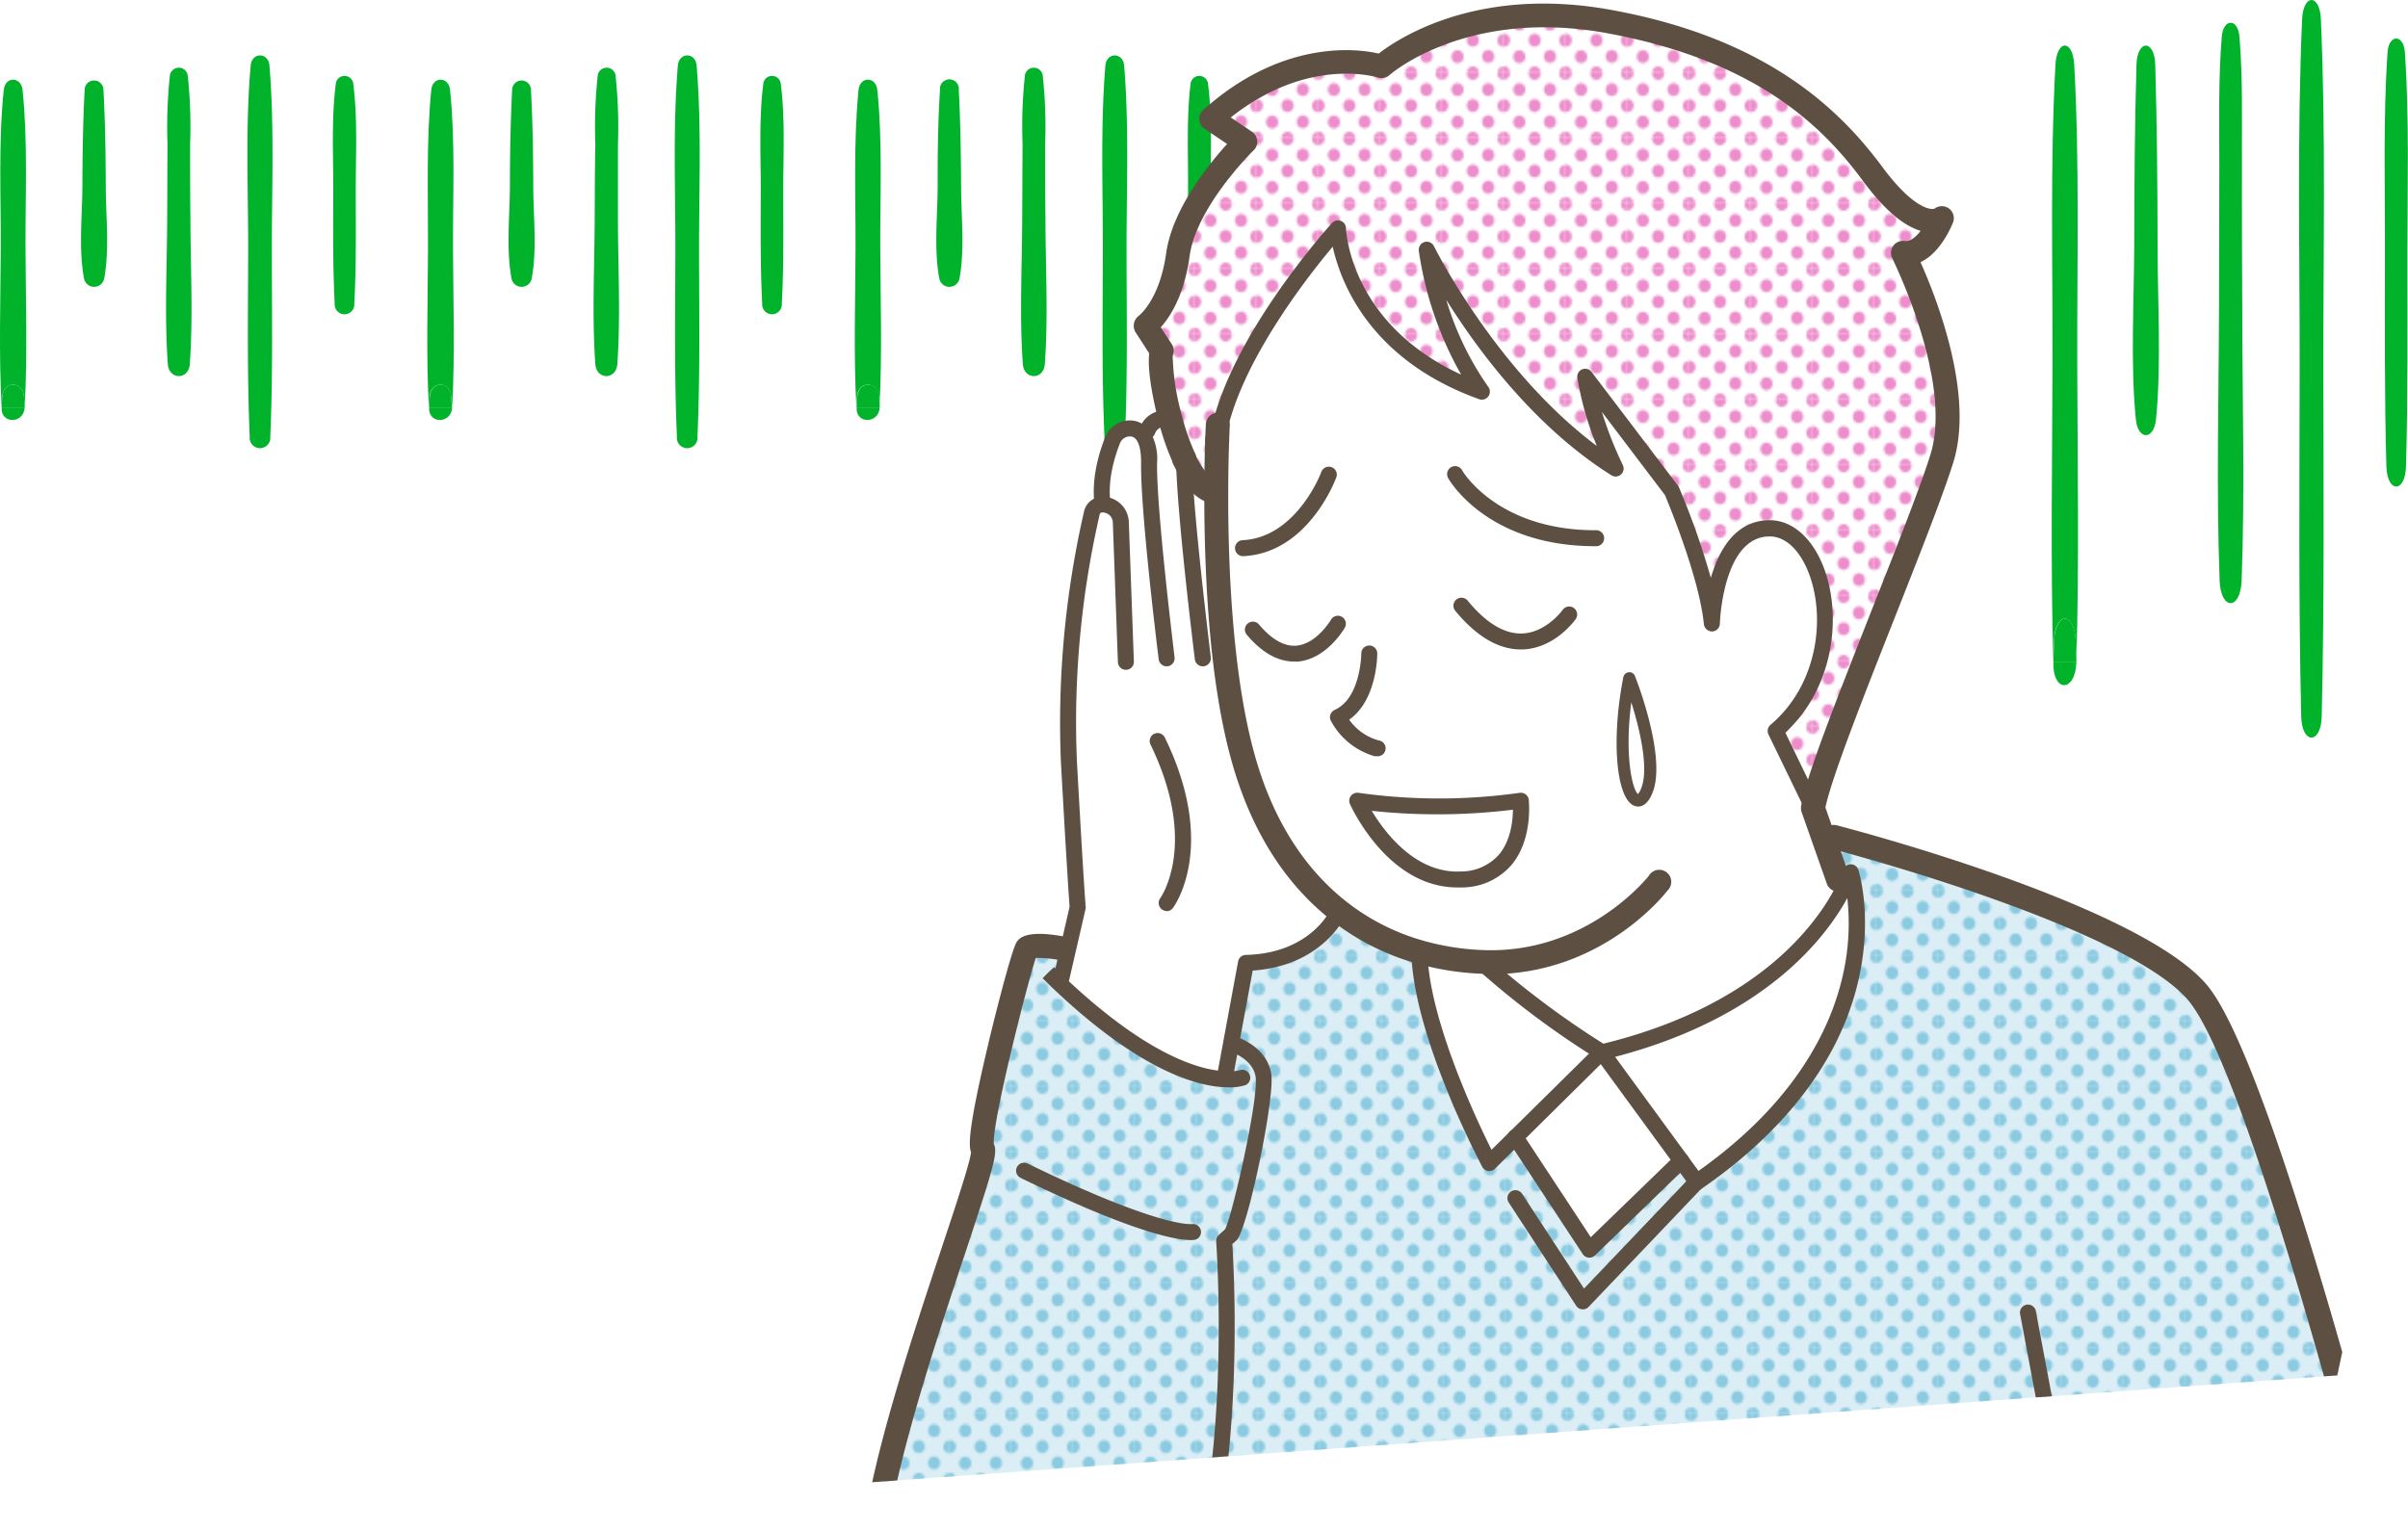 <svg xmlns="http://www.w3.org/2000/svg" xmlns:xlink="http://www.w3.org/1999/xlink" viewBox="0 0 384.26 244.4"><defs><style>.cls-1{fill:none;}.cls-2{fill:#8bcae1;}.cls-3{fill:#ed8ecc;}.cls-4{fill:#00b32b;}.cls-5{clip-path:url(#clip-path);}.cls-6{fill:#fff;}.cls-7{fill:#b9dfed;opacity:0.5;}.cls-8{fill:url(#新規パターンスウォッチ_12);}.cls-9{fill:url(#新規パターンスウォッチ_4);}.cls-10{fill:#5d5042;}</style><clipPath id="clip-path" transform="translate(0 -31.81)"><polygon class="cls-1" points="372.98 251.36 132.14 268.93 148.51 0 417.14 42.6 372.98 251.36"/></clipPath><pattern id="新規パターンスウォッチ_12" data-name="新規パターンスウォッチ 12" width="28.8" height="28.8" patternTransform="translate(3.68 6.99) scale(0.34 0.36)" patternUnits="userSpaceOnUse" viewBox="0 0 28.8 28.8"><rect class="cls-1" width="28.8" height="28.8"/><path class="cls-2" d="M28.8,31.79a2.88,2.88,0,1,0-2.88-2.88A2.88,2.88,0,0,0,28.8,31.79Z"/><path class="cls-2" d="M14.4,31.79a2.88,2.88,0,1,0-2.88-2.88A2.88,2.88,0,0,0,14.4,31.79Z"/><path class="cls-2" d="M28.8,17.39a2.88,2.88,0,1,0-2.88-2.88A2.88,2.88,0,0,0,28.8,17.39Z"/><path class="cls-2" d="M14.4,17.28a2.88,2.88,0,1,0-2.88-2.88A2.88,2.88,0,0,0,14.4,17.28Z"/><path class="cls-2" d="M7.2,24.59a2.88,2.88,0,1,0-2.88-2.88A2.88,2.88,0,0,0,7.2,24.59Z"/><path class="cls-2" d="M21.6,24.48a2.88,2.88,0,1,0-2.88-2.88A2.88,2.88,0,0,0,21.6,24.48Z"/><path class="cls-2" d="M7.2,10.19A2.88,2.88,0,1,0,4.32,7.31,2.88,2.88,0,0,0,7.2,10.19Z"/><path class="cls-2" d="M21.6,10.19a2.88,2.88,0,1,0-2.88-2.88A2.88,2.88,0,0,0,21.6,10.19Z"/><path class="cls-2" d="M0,31.68a2.79,2.79,0,0,0,2.88-2.77,3,3,0,0,0-2.88-3,2.88,2.88,0,0,0,0,5.76Z"/><path class="cls-2" d="M0,17.28A2.88,2.88,0,0,0,2.88,14.4,2.88,2.88,0,0,0,0,11.52,3.09,3.09,0,0,0-2.88,14.4,2.88,2.88,0,0,0,0,17.28Z"/><path class="cls-2" d="M28.8,3A2.88,2.88,0,0,0,31.68.11a2.88,2.88,0,0,0-5.76,0A2.88,2.88,0,0,0,28.8,3Z"/><path class="cls-2" d="M14.4,3A2.88,2.88,0,0,0,17.28.11a2.88,2.88,0,0,0-5.76,0A2.88,2.88,0,0,0,14.4,3Z"/><path class="cls-2" d="M0,2.88A2.88,2.88,0,0,0,2.88,0,3.09,3.09,0,0,0,0-2.88,2.88,2.88,0,0,0-2.88,0,2.88,2.88,0,0,0,0,2.88Z"/></pattern><pattern id="新規パターンスウォッチ_4" data-name="新規パターンスウォッチ 4" width="28.8" height="28.8" patternTransform="translate(13.22 1.72) scale(0.34 0.36)" patternUnits="userSpaceOnUse" viewBox="0 0 28.8 28.8"><rect class="cls-1" width="28.8" height="28.8"/><path class="cls-3" d="M28.8,31.79a2.88,2.88,0,1,0-2.88-2.88A2.88,2.88,0,0,0,28.8,31.79Z"/><path class="cls-3" d="M14.4,31.79a2.88,2.88,0,1,0-2.88-2.88A2.88,2.88,0,0,0,14.4,31.79Z"/><path class="cls-3" d="M28.8,17.39a2.88,2.88,0,1,0-2.88-2.88A2.88,2.88,0,0,0,28.8,17.39Z"/><path class="cls-3" d="M14.4,17.28a2.88,2.88,0,1,0-2.88-2.88A2.88,2.88,0,0,0,14.4,17.28Z"/><path class="cls-3" d="M7.2,24.59a2.88,2.88,0,1,0-2.88-2.88A2.88,2.88,0,0,0,7.2,24.59Z"/><path class="cls-3" d="M21.6,24.48a2.88,2.88,0,1,0-2.88-2.88A2.88,2.88,0,0,0,21.6,24.48Z"/><path class="cls-3" d="M7.2,10.19A2.88,2.88,0,1,0,4.32,7.31,2.88,2.88,0,0,0,7.2,10.19Z"/><path class="cls-3" d="M21.6,10.19a2.88,2.88,0,1,0-2.88-2.88A2.88,2.88,0,0,0,21.6,10.19Z"/><path class="cls-3" d="M0,31.68a2.79,2.79,0,0,0,2.88-2.77,3,3,0,0,0-2.88-3,2.88,2.88,0,0,0,0,5.76Z"/><path class="cls-3" d="M0,17.28A2.88,2.88,0,0,0,2.88,14.4,2.88,2.88,0,0,0,0,11.52,3.09,3.09,0,0,0-2.88,14.4,2.88,2.88,0,0,0,0,17.28Z"/><path class="cls-3" d="M28.8,3A2.88,2.88,0,0,0,31.68.11a2.88,2.88,0,0,0-5.76,0A2.88,2.88,0,0,0,28.8,3Z"/><path class="cls-3" d="M14.4,3A2.88,2.88,0,0,0,17.28.11a2.88,2.88,0,0,0-5.76,0A2.88,2.88,0,0,0,14.4,3Z"/><path class="cls-3" d="M0,2.88A2.88,2.88,0,0,0,2.88,0,3.09,3.09,0,0,0,0-2.88,2.88,2.88,0,0,0-2.88,0,2.88,2.88,0,0,0,0,2.88Z"/></pattern></defs><g id="レイヤー_2" data-name="レイヤー 2"><g id="イラスト"><path class="cls-4" d="M53.6,45.09a1.4,1.4,0,0,1,2.76,0c.74,5.66.4,11.57.41,17.28,0,6,.09,11.94-.23,17.91a1.57,1.57,0,1,1-3.13,0c-.31-6-.24-11.94-.23-17.91C53.2,56.66,52.86,50.75,53.6,45.09Z" transform="translate(0 -31.81)"/><path class="cls-4" d="M40,42.3c.17-2.19,2.83-2.19,3,0,.8,9.78.37,19.79.38,29.61s.18,19.75-.25,29.61a1.65,1.65,0,1,1-3.28,0c-.43-9.86-.27-19.74-.25-29.61S39.14,52.08,40,42.3Z" transform="translate(0 -31.81)"/><path class="cls-4" d="M26.73,54.86a77.06,77.06,0,0,1,.39-11.07,1.44,1.44,0,0,1,2.83,0,77.06,77.06,0,0,1,.39,11.07c0,3.89,0,7.79.05,11.69,0,7.75.45,15.66-.1,23.38-.18,2.55-3.32,2.55-3.51,0-.55-7.72-.12-15.63-.1-23.38C26.7,62.65,26.7,58.75,26.73,54.86Z" transform="translate(0 -31.81)"/><path class="cls-4" d="M13.51,46.16a1.5,1.5,0,1,1,3,0c.28,5.11.35,10.21.37,15.33,0,4.76.62,10.12-.25,14.78a1.64,1.64,0,0,1-3.22,0c-.88-4.66-.28-10-.26-14.78C13.16,56.37,13.24,51.27,13.51,46.16Z" transform="translate(0 -31.81)"/><path class="cls-4" d="M.26,96.85H3.94C3.79,99.52.08,99.52.26,96.85Z" transform="translate(0 -31.81)"/><path class="cls-4" d="M.6,46.16c.22-2.18,2.77-2.18,3,0,.86,8.35.43,17,.47,25.35s.32,16.93-.13,25.34l-.12-1.76c-.16-2.51-3.29-2.51-3.45,0,0,.59-.08,1.18-.11,1.76C-.2,88.43.08,79.94.12,71.51S-.27,54.51.6,46.16Z" transform="translate(0 -31.81)"/><path class="cls-4" d="M3.82,95.09l.12,1.76H.26c0-.58.07-1.17.11-1.76C.53,92.58,3.66,92.58,3.82,95.09Z" transform="translate(0 -31.81)"/><path class="cls-4" d="M121.82,45.09a1.4,1.4,0,0,1,2.76,0c.74,5.66.4,11.57.41,17.28,0,6,.09,11.94-.23,17.91a1.57,1.57,0,1,1-3.13,0c-.31-6-.24-11.94-.23-17.91C121.42,56.66,121.08,50.75,121.82,45.09Z" transform="translate(0 -31.81)"/><path class="cls-4" d="M108.17,42.3c.17-2.19,2.83-2.19,3,0,.8,9.78.37,19.79.38,29.61s.18,19.75-.25,29.61a1.65,1.65,0,1,1-3.28,0c-.43-9.86-.27-19.74-.25-29.61S107.36,52.08,108.17,42.3Z" transform="translate(0 -31.81)"/><path class="cls-4" d="M95,54.86a77.06,77.06,0,0,1,.39-11.07,1.44,1.44,0,0,1,2.83,0,77.06,77.06,0,0,1,.39,11.07c0,3.89,0,7.79,0,11.69,0,7.75.45,15.66-.1,23.38-.18,2.55-3.32,2.55-3.51,0-.55-7.72-.12-15.63-.1-23.38C94.92,62.65,94.92,58.75,95,54.86Z" transform="translate(0 -31.81)"/><path class="cls-4" d="M81.73,46.16a1.5,1.5,0,1,1,3,0c.28,5.11.35,10.21.37,15.33,0,4.76.62,10.12-.25,14.78a1.64,1.64,0,0,1-3.22,0c-.88-4.66-.28-10-.26-14.78C81.38,56.37,81.46,51.27,81.73,46.16Z" transform="translate(0 -31.81)"/><path class="cls-4" d="M68.82,46.16c.22-2.18,2.77-2.18,3,0,.86,8.35.43,17,.47,25.35s.32,16.93-.13,25.34L72,95.09c-.16-2.51-3.29-2.51-3.45,0,0,.59-.08,1.18-.11,1.76-.46-8.42-.17-16.91-.14-25.34S68,54.51,68.82,46.16Z" transform="translate(0 -31.81)"/><path class="cls-4" d="M68.48,96.85h3.68C72,99.52,68.3,99.52,68.48,96.85Z" transform="translate(0 -31.81)"/><path class="cls-4" d="M72,95.09l.12,1.76H68.48c0-.58.07-1.17.11-1.76C68.75,92.58,71.88,92.58,72,95.09Z" transform="translate(0 -31.81)"/><path class="cls-4" d="M190,45.09a1.4,1.4,0,0,1,2.76,0c.74,5.66.4,11.57.41,17.28,0,6,.09,11.94-.22,17.91a1.58,1.58,0,1,1-3.14,0c-.31-6-.24-11.94-.23-17.91C189.64,56.66,189.3,50.75,190,45.09Z" transform="translate(0 -31.81)"/><path class="cls-4" d="M176.39,42.3c.18-2.19,2.83-2.19,3,0,.8,9.78.37,19.79.38,29.61s.19,19.75-.25,29.61a1.65,1.65,0,1,1-3.28,0c-.43-9.86-.27-19.74-.25-29.61S175.59,52.08,176.39,42.3Z" transform="translate(0 -31.81)"/><path class="cls-4" d="M163.18,54.86a75.64,75.64,0,0,1,.38-11.07,1.44,1.44,0,0,1,2.83,0,77.06,77.06,0,0,1,.39,11.07c0,3.89,0,7.79.05,11.69,0,7.75.46,15.66-.1,23.38-.18,2.55-3.32,2.55-3.51,0-.55-7.72-.12-15.63-.1-23.38C163.14,62.65,163.15,58.75,163.18,54.86Z" transform="translate(0 -31.81)"/><path class="cls-4" d="M150,46.16a1.51,1.51,0,1,1,3,0c.27,5.11.34,10.21.37,15.33,0,4.76.61,10.12-.26,14.78a1.64,1.64,0,0,1-3.22,0c-.88-4.66-.28-10-.26-14.78C149.61,56.37,149.68,51.27,150,46.16Z" transform="translate(0 -31.81)"/><path class="cls-4" d="M136.7,96.85h3.68C140.23,99.52,136.52,99.52,136.7,96.85Z" transform="translate(0 -31.81)"/><path class="cls-4" d="M137,46.16c.22-2.18,2.77-2.18,3,0,.86,8.35.43,17,.47,25.35s.32,16.93-.13,25.34l-.12-1.76c-.16-2.51-3.29-2.51-3.45,0,0,.59-.08,1.18-.11,1.76-.46-8.42-.17-16.91-.14-25.34S136.18,54.51,137,46.16Z" transform="translate(0 -31.81)"/><path class="cls-4" d="M140.26,95.09l.12,1.76H136.7c0-.58.07-1.17.11-1.76C137,92.58,140.1,92.58,140.26,95.09Z" transform="translate(0 -31.81)"/><path class="cls-4" d="M258.26,45.09a1.4,1.4,0,0,1,2.76,0c.74,5.66.4,11.57.42,17.28,0,6,.08,11.94-.23,17.91a1.58,1.58,0,1,1-3.14,0c-.31-6-.24-11.94-.23-17.91C257.86,56.66,257.52,50.75,258.26,45.09Z" transform="translate(0 -31.81)"/><path class="cls-4" d="M244.61,42.3c.18-2.19,2.83-2.19,3,0,.8,9.78.37,19.79.38,29.61s.19,19.75-.25,29.61a1.64,1.64,0,1,1-3.27,0c-.44-9.86-.28-19.74-.26-29.61S243.81,52.08,244.61,42.3Z" transform="translate(0 -31.81)"/><path class="cls-4" d="M231.4,54.86a75.64,75.64,0,0,1,.38-11.07,1.44,1.44,0,0,1,2.83,0A77.06,77.06,0,0,1,235,54.86c0,3.89,0,7.79.05,11.69,0,7.75.46,15.66-.1,23.38-.18,2.55-3.32,2.55-3.51,0-.55-7.72-.12-15.63-.09-23.38C231.36,62.65,231.37,58.75,231.4,54.86Z" transform="translate(0 -31.81)"/><path class="cls-4" d="M218.17,46.16a1.51,1.51,0,1,1,3,0c.27,5.11.34,10.21.37,15.33,0,4.76.61,10.12-.26,14.78a1.64,1.64,0,0,1-3.22,0c-.87-4.66-.27-10-.26-14.78C217.83,56.37,217.9,51.27,218.17,46.16Z" transform="translate(0 -31.81)"/><path class="cls-4" d="M204.92,96.85h3.68C208.45,99.52,204.74,99.52,204.92,96.85Z" transform="translate(0 -31.81)"/><path class="cls-4" d="M205.26,46.16c.22-2.18,2.77-2.18,3,0,.86,8.35.44,17,.47,25.35s.32,16.93-.13,25.34l-.12-1.76c-.16-2.51-3.29-2.51-3.45,0,0,.59-.07,1.18-.11,1.76-.46-8.42-.17-16.91-.14-25.34S204.4,54.51,205.26,46.16Z" transform="translate(0 -31.81)"/><path class="cls-4" d="M208.48,95.09l.12,1.76h-3.68c0-.58.07-1.17.11-1.76C205.19,92.58,208.32,92.58,208.48,95.09Z" transform="translate(0 -31.81)"/><path class="cls-4" d="M381,40.13c.2-2.89,2.55-2.9,2.76,0,.74,10.64.4,21.75.41,32.48,0,11.23.09,22.45-.23,33.66-.12,4.27-3,4.28-3.13,0-.31-11.21-.24-22.43-.23-33.66C380.61,61.88,380.27,50.77,381,40.13Z" transform="translate(0 -31.81)"/><path class="cls-4" d="M367.36,34.89c.18-4.1,2.83-4.11,3,0,.8,18.39.37,37.2.39,55.65s.18,37.12-.26,55.65c-.1,4.47-3.16,4.48-3.27,0-.44-18.53-.27-37.09-.25-55.65S366.56,53.28,367.36,34.89Z" transform="translate(0 -31.81)"/><path class="cls-4" d="M354.15,58.5c0-6.88-.17-14,.39-20.81.24-3,2.59-3,2.83,0,.56,6.8.36,13.92.39,20.81,0,7.32,0,14.65.05,22,0,14.57.45,29.42-.1,44-.18,4.78-3.33,4.79-3.51,0-.55-14.53-.13-29.38-.1-43.95C354.12,73.15,354.12,65.82,354.15,58.5Z" transform="translate(0 -31.81)"/><path class="cls-4" d="M340.93,42.15c.12-4.08,2.88-4.09,3,0,.28,9.61.35,19.18.37,28.82,0,8.93.62,19-.25,27.77-.34,3.38-2.89,3.38-3.22,0-.88-8.77-.28-18.84-.26-27.77C340.58,61.33,340.66,51.76,340.93,42.15Z" transform="translate(0 -31.81)"/><path class="cls-4" d="M327.67,137.42h3.68C331.21,142.43,327.5,142.43,327.67,137.42Z" transform="translate(0 -31.81)"/><path class="cls-4" d="M328,42.15c.23-4.09,2.78-4.1,3,0,.86,15.69.44,31.86.48,47.64s.32,31.81-.14,47.63c0-1.11-.07-2.21-.11-3.32-.16-4.72-3.29-4.71-3.45,0l-.12,3.32c-.45-15.82-.17-31.79-.13-47.63S327.15,57.84,328,42.15Z" transform="translate(0 -31.81)"/><path class="cls-4" d="M331.24,134.1c0,1.11.08,2.21.11,3.32h-3.68l.12-3.32C328,129.39,331.08,129.38,331.24,134.1Z" transform="translate(0 -31.81)"/><g class="cls-5"><path class="cls-6" d="M221.33,41.71s-25,1.58-25.79,7.15,1.28,4.32,1.28,4.32-6.58,9.42-8,15.91-6,14.71-6,14.71,1.46,0,2.54,7.46,4.46,56.85,10.23,56.25,9.06,1.18,19.53,3.73,20.32,4.86,31.71,8.35,41.94,0,41.94,0L312,101.43s.25-7-3.74-17.43-4.62-11.79-4.62-11.79l6-5.16a26.71,26.71,0,0,1-10.8-7.39C294.64,54.48,262.61,20.31,221.33,41.71Z" transform="translate(0 -31.81)"/><path class="cls-6" d="M195.34,229.85S197.25,255,193,276.21H139.7c2.88-20.85,18.33-59.26,17.13-61s6.29-30.92,7-31.92,5.59-.09,5.59-.09l1,.23-1,4.45-.68.57c13.76,13.15,22.6,15.49,26.78,15.66l0-.77.91-5s4.48,1.18,5.17,5-4.05,24.54-5.17,25.53Z" transform="translate(0 -31.81)"/><path class="cls-7" d="M195.34,229.85S197.25,255,193,276.21H139.7c2.88-20.85,18.33-59.26,17.13-61s6.29-30.92,7-31.92,5.59-.09,5.59-.09l1,.23-1,4.45-.68.57c13.76,13.15,22.6,15.49,26.78,15.66l0-.77.91-5s4.48,1.18,5.17,5-4.05,24.54-5.17,25.53Z" transform="translate(0 -31.81)"/><path class="cls-8" d="M195.34,229.85S197.25,255,193,276.21H139.7c2.88-20.85,18.33-59.26,17.13-61s6.29-30.92,7-31.92,5.59-.09,5.59-.09l1,.23-1,4.45-.68.57c13.76,13.15,22.6,15.49,26.78,15.66l0-.77.91-5s4.48,1.18,5.17,5-4.05,24.54-5.17,25.53Z" transform="translate(0 -31.81)"/><path class="cls-6" d="M189,105.07h0a36.13,36.13,0,0,1-2.25-6.46h0l-.3.08a3,3,0,0,0-3.29,1.91l-.72.71a2.61,2.61,0,0,0-1.58-1,3,3,0,0,0-3.29,1.91A21.09,21.09,0,0,0,176,112.34h-.06a1.67,1.67,0,0,0-1.62,1.28,149,149,0,0,0-3.67,39.81C171.79,175,172,176.58,172,176.58l-1.56,6.83-1,4.45-.68.57c13.76,13.15,22.6,15.49,26.78,15.66l0-.77.91-5,2.38-12.88c11.17-.31,14.66-8,14.66-8l.17-.21c-7-5.48-12.31-13.69-15.33-24.63-3.69-13.37-4.3-31.29-4.24-42.5h-1C191.5,109.43,190.1,107.51,189,105.07Z" transform="translate(0 -31.81)"/><path class="cls-6" d="M194.23,102.11v0c2.43-15.28,19.26-33.85,19.26-33.85s.6,18,22.95,26.07a51.73,51.73,0,0,1-8.78-22.68S239,94.78,257.79,106.55c0,0-3.79-7.58-4.79-14.57l13.77,18.16s5.58,13,6.38,21.15c0,0,.4-15.36,9.38-15.16s13.56,21.55.8,32.32l6,12.37c1.39-8.18,16.56-43.1,20.54-55.76s-6.18-32.85-6.18-32.85c3.79.58,6.18-5.56,6.18-5.56s-3.59,3-11-7-18.75-20.15-42.3-24.43-36.11,7.17-36.11,7.17-13.17-4.22-27.24,8.37l5.49,3.7s-9.57,9.28-10.77,18-5.19,11.37-5.19,11.37l2.59,4c-.5.45,0,5.56,1.34,10.8h0a36.13,36.13,0,0,0,2.25,6.46h0c1.14,2.44,2.54,4.36,4.18,5.07h1C194.1,106.74,194.17,104,194.23,102.11Z" transform="translate(0 -31.81)"/><path class="cls-9" d="M194.23,102.11v0c2.43-15.28,19.26-33.85,19.26-33.85s.6,18,22.95,26.07a51.73,51.73,0,0,1-8.78-22.68S239,94.78,257.79,106.55c0,0-3.79-7.58-4.79-14.57l13.77,18.16s5.58,13,6.38,21.15c0,0,.4-15.36,9.38-15.16s13.56,21.55.8,32.32l6,12.37c1.39-8.18,16.56-43.1,20.54-55.76s-6.18-32.85-6.18-32.85c3.79.58,6.18-5.56,6.18-5.56s-3.59,3-11-7-18.75-20.15-42.3-24.43-36.11,7.17-36.11,7.17-13.17-4.22-27.24,8.37l5.49,3.7s-9.57,9.28-10.77,18-5.19,11.37-5.19,11.37l2.59,4c-.5.45,0,5.56,1.34,10.8h0a36.13,36.13,0,0,0,2.25,6.46h0c1.14,2.44,2.54,4.36,4.18,5.07h1C194.1,106.74,194.17,104,194.23,102.11Z" transform="translate(0 -31.81)"/><path class="cls-6" d="M193,276.21c4.28-21.2,2.37-46.36,2.37-46.36l1.11-1c1.12-1,5.87-21.74,5.17-25.53s-5.17-5-5.17-5l2.38-12.88c11.17-.31,14.66-8,14.66-8l.17-.21a37.29,37.29,0,0,0,12.8,6.51c.34,13.29,11.18,33.71,11.18,33.71l4.18-4.14,11.81,17.94,14.65-14.2,2.48,3.39C303.88,197.73,295.3,171,295.3,171a9.73,9.73,0,0,1-.44,1.14l-1.56.06-2.19-6.25,1.49-.53s47.79,12.37,58.17,25c8.86,10.78,24.41,69,28.76,85.81Z" transform="translate(0 -31.81)"/><path class="cls-7" d="M193,276.21c4.28-21.2,2.37-46.36,2.37-46.36l1.11-1c1.12-1,5.87-21.74,5.17-25.53s-5.17-5-5.17-5l2.38-12.88c11.17-.31,14.66-8,14.66-8l.17-.21a37.29,37.29,0,0,0,12.8,6.51c.34,13.29,11.18,33.71,11.18,33.71l4.18-4.14,11.81,17.94,14.65-14.2,2.48,3.39C303.88,197.73,295.3,171,295.3,171a9.73,9.73,0,0,1-.44,1.14l-1.56.06-2.19-6.25,1.49-.53s47.79,12.37,58.17,25c8.86,10.78,24.41,69,28.76,85.81Z" transform="translate(0 -31.81)"/><path class="cls-8" d="M193,276.21c4.28-21.2,2.37-46.36,2.37-46.36l1.11-1c1.12-1,5.87-21.74,5.17-25.53s-5.17-5-5.17-5l2.38-12.88c11.17-.31,14.66-8,14.66-8l.17-.21a37.29,37.29,0,0,0,12.8,6.51c.34,13.29,11.18,33.71,11.18,33.71l4.18-4.14,11.81,17.94,14.65-14.2,2.48,3.39C303.88,197.73,295.3,171,295.3,171a9.73,9.73,0,0,1-.44,1.14l-1.56.06-2.19-6.25,1.49-.53s47.79,12.37,58.17,25c8.86,10.78,24.41,69,28.76,85.81Z" transform="translate(0 -31.81)"/><path class="cls-6" d="M226.46,183.78a37.29,37.29,0,0,1-12.8-6.51c-7-5.48-12.31-13.69-15.33-24.63-3.69-13.37-4.3-31.29-4.24-42.5,0-3.4.08-6.18.14-8v0c2.43-15.28,19.26-33.85,19.26-33.85s.6,18,22.95,26.07a51.73,51.73,0,0,1-8.78-22.68S239,94.78,257.79,106.55c0,0-3.79-7.58-4.79-14.57l13.77,18.16s5.58,13,6.38,21.15c0,0,.4-15.36,9.38-15.16s13.56,21.55.8,32.32l6,12.37,1.79,5.12,2.19,6.25,1.56-.06c-1.89,4.45-10.64,20.74-39.27,27.6,0,0-11.28-7-19.2-14.35A42.84,42.84,0,0,1,226.46,183.78Zm6.79-11.59c10.77-.59,9.39-12.56,9.39-12.56a92.62,92.62,0,0,1-26,0S222.47,172.79,233.25,172.19ZM260,140.07c-2.8,14.17.59,23.35,2.79,18S260,140.07,260,140.07Z" transform="translate(0 -31.81)"/><path class="cls-6" d="M242.64,159.63a92.62,92.62,0,0,1-26,0s5.88,13.16,16.66,12.56S242.64,159.63,242.64,159.63Z" transform="translate(0 -31.81)"/><path class="cls-6" d="M241.82,213.35l13.77-13.62s-11.28-7-19.2-14.35a42.84,42.84,0,0,1-9.93-1.6c.34,13.29,11.18,33.71,11.18,33.71Z" transform="translate(0 -31.81)"/><polygon class="cls-6" points="241.82 181.54 253.63 199.48 268.28 185.28 255.59 167.92 241.82 181.54"/><path class="cls-6" d="M255.59,199.73l12.69,17.36,2.48,3.39C303.88,197.73,295.3,171,295.3,171a9.73,9.73,0,0,1-.44,1.14C293,176.58,284.22,192.87,255.59,199.73Z" transform="translate(0 -31.81)"/><path class="cls-6" d="M260,140.07c-2.8,14.17.59,23.35,2.79,18S260,140.07,260,140.07Z" transform="translate(0 -31.81)"/><path class="cls-10" d="M291.5,172.82l-4-11.36a2,2,0,0,1-.08-1c.83-4.89,6-17.86,11.39-31.6,3.88-9.81,7.54-19.08,9.22-24.42,3.71-11.77-6-31.21-6.07-31.41a1.91,1.91,0,0,1,2-2.75c.87.13,1.77-.64,2.53-1.62-2.8-.82-5.87-3.47-9.15-7.9-6.44-8.72-16.94-19.29-41.1-23.69-22.24-4-34.37,6.6-34.49,6.71a1.94,1.94,0,0,1-1.86.41c-.48-.15-11.24-3.34-23.49,6.37l3.39,2.28a1.94,1.94,0,0,1,.84,1.42,1.89,1.89,0,0,1-.58,1.54c-.09.09-9.11,8.94-10.21,16.86-.86,6.28-3.11,9.73-4.61,11.4L187,86.76a1.91,1.91,0,0,1,.13,1.85,38.23,38.23,0,0,0,1.42,9.33,1.21,1.21,0,0,1,.05.18,34.76,34.76,0,0,0,2.13,6.12,1.91,1.91,0,0,1-3.46,1.64,38.68,38.68,0,0,1-2.33-6.63,1.09,1.09,0,0,1-.05-.17c-.38-1.44-1.9-7.55-1.5-10.86l-2.19-3.38a2,2,0,0,1,.51-2.61s3.35-2.49,4.39-10.06c1-7,6.82-14.2,9.72-17.38l-3.61-2.43a1.91,1.91,0,0,1-.2-3c12.57-11.26,24.48-9.82,28-9,3.24-2.51,15.83-10.79,36.93-7C282.7,38,294.1,50,300.43,58.53c4.71,6.36,7.63,6.89,8.32,6.56a1.91,1.91,0,0,1,2.9,2.25c-.24.61-2,4.84-5.18,6.32,2.59,5.8,8.62,21.18,5.22,32-1.72,5.47-5.41,14.8-9.31,24.68-4.72,11.94-10.05,25.43-11.09,30.37l3.82,10.88a1.92,1.92,0,0,1-1.17,2.44,2,2,0,0,1-.64.1A1.9,1.9,0,0,1,291.5,172.82ZM186.64,89.21h0Zm0,0Zm122-24h0Zm0,0Z" transform="translate(0 -31.81)"/><path class="cls-10" d="M193.14,112.06a1.91,1.91,0,0,0,.76-3.67c-.59-.26-1.81-1.14-3.21-4.13a1.91,1.91,0,0,0-3.47,1.62c1.48,3.15,3.22,5.18,5.16,6A1.89,1.89,0,0,0,193.14,112.06Z" transform="translate(0 -31.81)"/><path class="cls-10" d="M169.4,189.14a1.27,1.27,0,0,0,1.24-1l2.6-11.28a1.36,1.36,0,0,0,0-.45c0-.06-.23-2.17-1.39-23.06a148.2,148.2,0,0,1,3.64-39.45.39.39,0,0,1,.38-.29,1.65,1.65,0,0,1,1.71,1.58l.81,22.31a1.28,1.28,0,0,0,1.32,1.23,1.26,1.26,0,0,0,1.23-1.32l-.81-22.31a4.18,4.18,0,0,0-4.2-4,3,3,0,0,0-2.92,2.26,150.89,150.89,0,0,0-3.71,40.19c1,17.9,1.31,22.07,1.38,23l-2.54,11.07a1.27,1.27,0,0,0,1,1.53A1.55,1.55,0,0,0,169.4,189.14Z" transform="translate(0 -31.81)"/><path class="cls-10" d="M186.17,138.17h.15a1.28,1.28,0,0,0,1.11-1.43c0-.23-2.88-23.25-2.79-31a8.66,8.66,0,0,0-1.22-5.22A3.82,3.82,0,0,0,181.09,99a4.21,4.21,0,0,0-4.76,2.68c-.88,2.22-2.26,6.58-1.64,10.83a1.28,1.28,0,0,0,2.53-.36c-.54-3.67.7-7.55,1.48-9.53a1.71,1.71,0,0,1,1.84-1.13,1.26,1.26,0,0,1,.81.55c.35.48.77,1.52.74,3.69-.1,7.88,2.69,30.36,2.81,31.31A1.27,1.27,0,0,0,186.17,138.17Z" transform="translate(0 -31.81)"/><path class="cls-10" d="M183.11,101.86a1.27,1.27,0,0,0,1.18-.8,1.71,1.71,0,0,1,1.84-1.14,1.27,1.27,0,0,0,1.52-1,1.28,1.28,0,0,0-1-1.52,4.21,4.21,0,0,0-4.75,2.68,1.28,1.28,0,0,0,.71,1.66A1.36,1.36,0,0,0,183.11,101.86Z" transform="translate(0 -31.81)"/><path class="cls-10" d="M191.94,138.17h.16a1.28,1.28,0,0,0,1.11-1.43c0-.23-2.87-23.15-3-31.68a1.27,1.27,0,0,0-1.27-1.26h0a1.27,1.27,0,0,0-1.27,1.27c.11,8.7,2.88,31,3,32A1.27,1.27,0,0,0,191.94,138.17Z" transform="translate(0 -31.81)"/><path class="cls-10" d="M195.54,204.6a1.27,1.27,0,0,0,1.25-1l3.11-16.86c11-.75,14.6-8.35,14.75-8.68a1.28,1.28,0,1,0-2.32-1.06c-.14.3-3.37,7-13.53,7.24a1.27,1.27,0,0,0-1.22,1l-3.3,17.86a1.28,1.28,0,0,0,1,1.49Z" transform="translate(0 -31.81)"/><path class="cls-10" d="M196.1,205.38a7.89,7.89,0,0,0,2.68-.37,1.28,1.28,0,0,0-.89-2.39,6.66,6.66,0,0,1-2.33.19c-3.89-.16-12.42-2.36-26-15.31-.45-.42-.9-.86-1.35-1.3l-.95.86-.89.91,1.43,1.39c14.14,13.52,23.37,15.83,27.61,16Z" transform="translate(0 -31.81)"/><path class="cls-10" d="M169.05,185.06a18.92,18.92,0,0,0-3.76-.34c-1.41,4.26-7,26.31-6.7,29.7.67,1.34,0,3.65-4.61,17.55-4.32,13-10.58,31.87-12.34,44.24h-3.87c1.69-12.65,7.9-31.36,12.58-45.45,2.17-6.52,4.4-13.25,4.61-15-.43-1.11-.42-4,2.75-17.31,0-.15,3.6-14.93,4.54-16.28.38-.55,1.41-2,7.5-.87a1.91,1.91,0,0,1-.7,3.76Z" transform="translate(0 -31.81)"/><path class="cls-10" d="M377.55,276.21c-4.5-17.32-19.77-74.27-28.26-84.6-4-4.88-15.12-10.63-32.11-16.62-13-4.59-24.94-7.69-25.06-7.72a1.92,1.92,0,0,1,1-3.71c2,.51,48.52,12.67,59.17,25.62,9.25,11.27,25,70.68,29.26,87Z" transform="translate(0 -31.81)"/><path class="cls-10" d="M155.25,216.27Z" transform="translate(0 -31.81)"/><path class="cls-10" d="M196.65,230.39c.26,4,1.44,26.57-2.38,45.82h-2.6c4.25-20.84,2.42-46,2.4-46.26a1.27,1.27,0,0,1,.42-1l1-.91c1.11-2,5.47-21.11,4.86-24.44-.54-2.93-4.21-4-4.25-4a1.28,1.28,0,0,1,.66-2.47c.21.06,5.27,1.44,6.09,6,.69,3.67-3.79,25.14-5.56,26.71Z" transform="translate(0 -31.81)"/><path class="cls-10" d="M195.61,227.9h0Z" transform="translate(0 -31.81)"/><path class="cls-10" d="M190,229.76a2.93,2.93,0,0,0,.78-.07,1.28,1.28,0,0,0-.59-2.48c-.31,0-5.32.49-26.22-9.67a1.27,1.27,0,1,0-1.11,2.29C181.2,228.76,187.91,229.76,190,229.76Z" transform="translate(0 -31.81)"/><path class="cls-10" d="M186.17,177.26a1.25,1.25,0,0,0,1-.51c.3-.4,7.13-9.9-1.29-27.21a1.27,1.27,0,1,0-2.29,1.11c7.74,15.93,1.6,24.49,1.53,24.58a1.28,1.28,0,0,0,1,2Z" transform="translate(0 -31.81)"/><path class="cls-10" d="M237.94,187.32c17.72,0,27.73-12.8,28.16-13.36a1.92,1.92,0,1,0-3-2.33c-.1.12-9.9,12.57-26.59,11.83a40,40,0,0,1-9.48-1.52,35.38,35.38,0,0,1-12.15-6.18C208,170.35,203,162.4,200.17,152.13c-3.74-13.55-4.22-32.11-4.17-42,0-2.72.06-5.4.14-8a1.91,1.91,0,0,0-3.82-.13c-.09,2.62-.14,5.34-.15,8.1,0,12.28.64,29.72,4.31,43,3.06,11.08,8.45,19.7,16,25.62a39,39,0,0,0,13.45,6.85,44.41,44.41,0,0,0,10.37,1.67Z" transform="translate(0 -31.81)"/><path class="cls-10" d="M194.23,104a1.9,1.9,0,0,0,1.91-1.85c.06-1.54.11-2.42.11-2.44a1.91,1.91,0,0,0-3.82-.23s-.06.92-.11,2.55a1.9,1.9,0,0,0,1.85,2Z" transform="translate(0 -31.81)"/><path class="cls-10" d="M289.32,162.1a1.23,1.23,0,0,0,.55-.13,1.27,1.27,0,0,0,.6-1.7l-5.57-11.51c7.65-7.06,9-18.25,6.29-25.91-1.74-4.93-5-7.92-8.63-8-3-.06-7,1.34-9.3,8.4-.09.27-.17.54-.25.81a123.07,123.07,0,0,0-5.07-14.42,1.82,1.82,0,0,0-.15-.27L254,91.21a1.27,1.27,0,0,0-2.28,1A50.16,50.16,0,0,0,254.82,103c-16.07-12-25.91-31.7-26-31.91a1.28,1.28,0,0,0-2.41.74,55.85,55.85,0,0,0,6.76,19.78c-17.59-8.1-18.36-22.74-18.38-23.39a1.28,1.28,0,0,0-2.22-.82c-.7.77-17.12,19-19.58,34.51,0,0,0,0,0,.08-.06.35-.1.7-.14,1a1.31,1.31,0,0,0,1.11,1.45,1.26,1.26,0,0,0,1.42-1.08v-.07c0-.33.08-.66.14-1,0,0,0-.06,0-.1,1.91-11.79,12.81-25.83,17.15-31,1.24,5.64,5.9,18.06,23.36,24.34a1.28,1.28,0,0,0,1.44-2,48.07,48.07,0,0,1-6.68-13.86c4.95,7.9,14,20.24,26.34,28a1.27,1.27,0,0,0,1.82-1.65,62,62,0,0,1-3.33-8.46l10.06,13.27c.6,1.42,5.49,13.19,6.22,20.63a1.33,1.33,0,0,0,1.32,1.15,1.28,1.28,0,0,0,1.23-1.24c0-.14.46-13.93,7.94-13.93h.13c2.56.06,4.91,2.42,6.28,6.3,2.5,7.07,1.15,17.51-6.27,23.77a1.28,1.28,0,0,0-.33,1.53l6,12.38A1.28,1.28,0,0,0,289.32,162.1Z" transform="translate(0 -31.81)"/><path class="cls-10" d="M254.59,119a1.28,1.28,0,1,0,0-2.55c-15.63,0-21.18-9.41-21.23-9.5a1.28,1.28,0,1,0-2.22,1.26C231.39,108.65,237.49,119,254.59,119Z" transform="translate(0 -31.81)"/><path class="cls-10" d="M198.33,120.59h0c10.32-.43,14.73-12.07,14.91-12.57a1.27,1.27,0,0,0-.75-1.64,1.29,1.29,0,0,0-1.64.76c0,.1-4,10.55-12.63,10.9a1.28,1.28,0,0,0,.06,2.55Z" transform="translate(0 -31.81)"/><path class="cls-10" d="M242.67,135.48H243c5.13-.19,8.31-4.66,8.45-4.85a1.28,1.28,0,0,0-.32-1.78,1.27,1.27,0,0,0-1.77.32c-.05.07-2.64,3.63-6.47,3.76-2.8.1-5.75-1.66-8.67-5.23a1.27,1.27,0,0,0-2,1.61C235.61,133.4,239.11,135.48,242.67,135.48Z" transform="translate(0 -31.81)"/><path class="cls-10" d="M206.5,137.41c.22,0,.43,0,.65,0,4.55-.42,7.33-5.19,7.45-5.4a1.27,1.27,0,1,0-2.21-1.27h0s-2.26,3.84-5.49,4.13c-1.94.18-4-1-6-3.38a1.27,1.27,0,1,0-1.94,1.65C201.38,136,203.91,137.41,206.5,137.41Z" transform="translate(0 -31.81)"/><path class="cls-10" d="M219.68,152.52A1.27,1.27,0,0,0,220,150a8.54,8.54,0,0,1-4.7-3.31c4.43-3.1,4.48-10.24,4.48-10.56a1.27,1.27,0,0,0-1.27-1.28h0a1.27,1.27,0,0,0-1.28,1.27c0,.08-.07,7.12-4.23,9a1.32,1.32,0,0,0-.69.74,1.24,1.24,0,0,0,.06,1,11.53,11.53,0,0,0,7,5.67Z" transform="translate(0 -31.81)"/><path class="cls-10" d="M215.42,160.15a1.29,1.29,0,0,1,.16-1.31,1.31,1.31,0,0,1,1.24-.47,92.24,92.24,0,0,0,25.66,0,1.31,1.31,0,0,1,1,.26,1.27,1.27,0,0,1,.48.86c0,.26.68,6.31-2.78,10.41a10.47,10.47,0,0,1-7.81,3.57l-.8,0C221.52,173.49,215.67,160.7,215.42,160.15Zm3.48,1.09c2.11,3.51,7.06,10.08,14.28,9.68a8.06,8.06,0,0,0,6-2.67c1.91-2.25,2.23-5.43,2.25-7.19A98.74,98.74,0,0,1,218.9,161.24Z" transform="translate(0 -31.81)"/><path class="cls-10" d="M260.91,160.47c-3-.89-3.85-10.51-1.86-20.59a1,1,0,0,1,.85-.76.94.94,0,0,1,1,.6c.21.52,5.11,13,2.79,18.67-.72,1.76-1.6,2.16-2.26,2.16A1.48,1.48,0,0,1,260.91,160.47Zm.37-1.82h0Zm.1-.08a3,3,0,0,0,.51-.91c1.27-3.1-.2-9.38-1.57-13.74C259.23,152.19,260.42,157.72,261.38,158.57Z" transform="translate(0 -31.81)"/><path class="cls-10" d="M269.73,221.23l-14.29-19.55-16.9,16.71a1.27,1.27,0,0,1-2-.31c-.45-.84-11-20.84-11.33-34.26a1.28,1.28,0,0,1,1.25-1.31,1.31,1.31,0,0,1,1.31,1.24c.27,10.76,7.77,26.64,10.24,31.6L253.56,200a139.25,139.25,0,0,1-18-13.64,1.28,1.28,0,1,1,1.74-1.87,141.69,141.69,0,0,0,18.56,13.92c27.47-6.74,35.92-22.15,37.87-26.74a9.24,9.24,0,0,0,.39-1,1.27,1.27,0,0,1,1.21-.9h0a1.28,1.28,0,0,1,1.22.88c.09.29,2.22,7.12.18,16.87-3.39,16.16-15.58,27.44-25.22,34.06a1.28,1.28,0,0,1-1.75-.3Zm-12-20.72,13.31,18.21c15.91-11.27,21.36-23.38,23.12-31.63a37.12,37.12,0,0,0,.63-11.93C291.27,181.6,281.55,194.29,257.74,200.51Z" transform="translate(0 -31.81)"/><path class="cls-10" d="M253.63,232.57a1.29,1.29,0,0,0,.89-.36L269.17,218a1.27,1.27,0,1,0-1.77-1.83l-13.55,13.13-10.94-16.63a1.25,1.25,0,0,0-1.09-.61,1.27,1.27,0,0,0-1.27,1.27,1.28,1.28,0,0,0,.21.71L252.57,232a1.25,1.25,0,0,0,.92.56Z" transform="translate(0 -31.81)"/><path class="cls-10" d="M328.87,276.21l-6.49-34.55a1.28,1.28,0,1,1,2.51-.47l6.57,35Z" transform="translate(0 -31.81)"/><path class="cls-10" d="M252.58,240.82a1.26,1.26,0,0,0,.93-.4l18.17-19.06a1.28,1.28,0,0,0-1.85-1.76l-17.06,17.9-9.88-15.13a1.27,1.27,0,1,0-2.13,1.4l10.76,16.47a1.24,1.24,0,0,0,.95.57Z" transform="translate(0 -31.81)"/></g></g></g></svg>